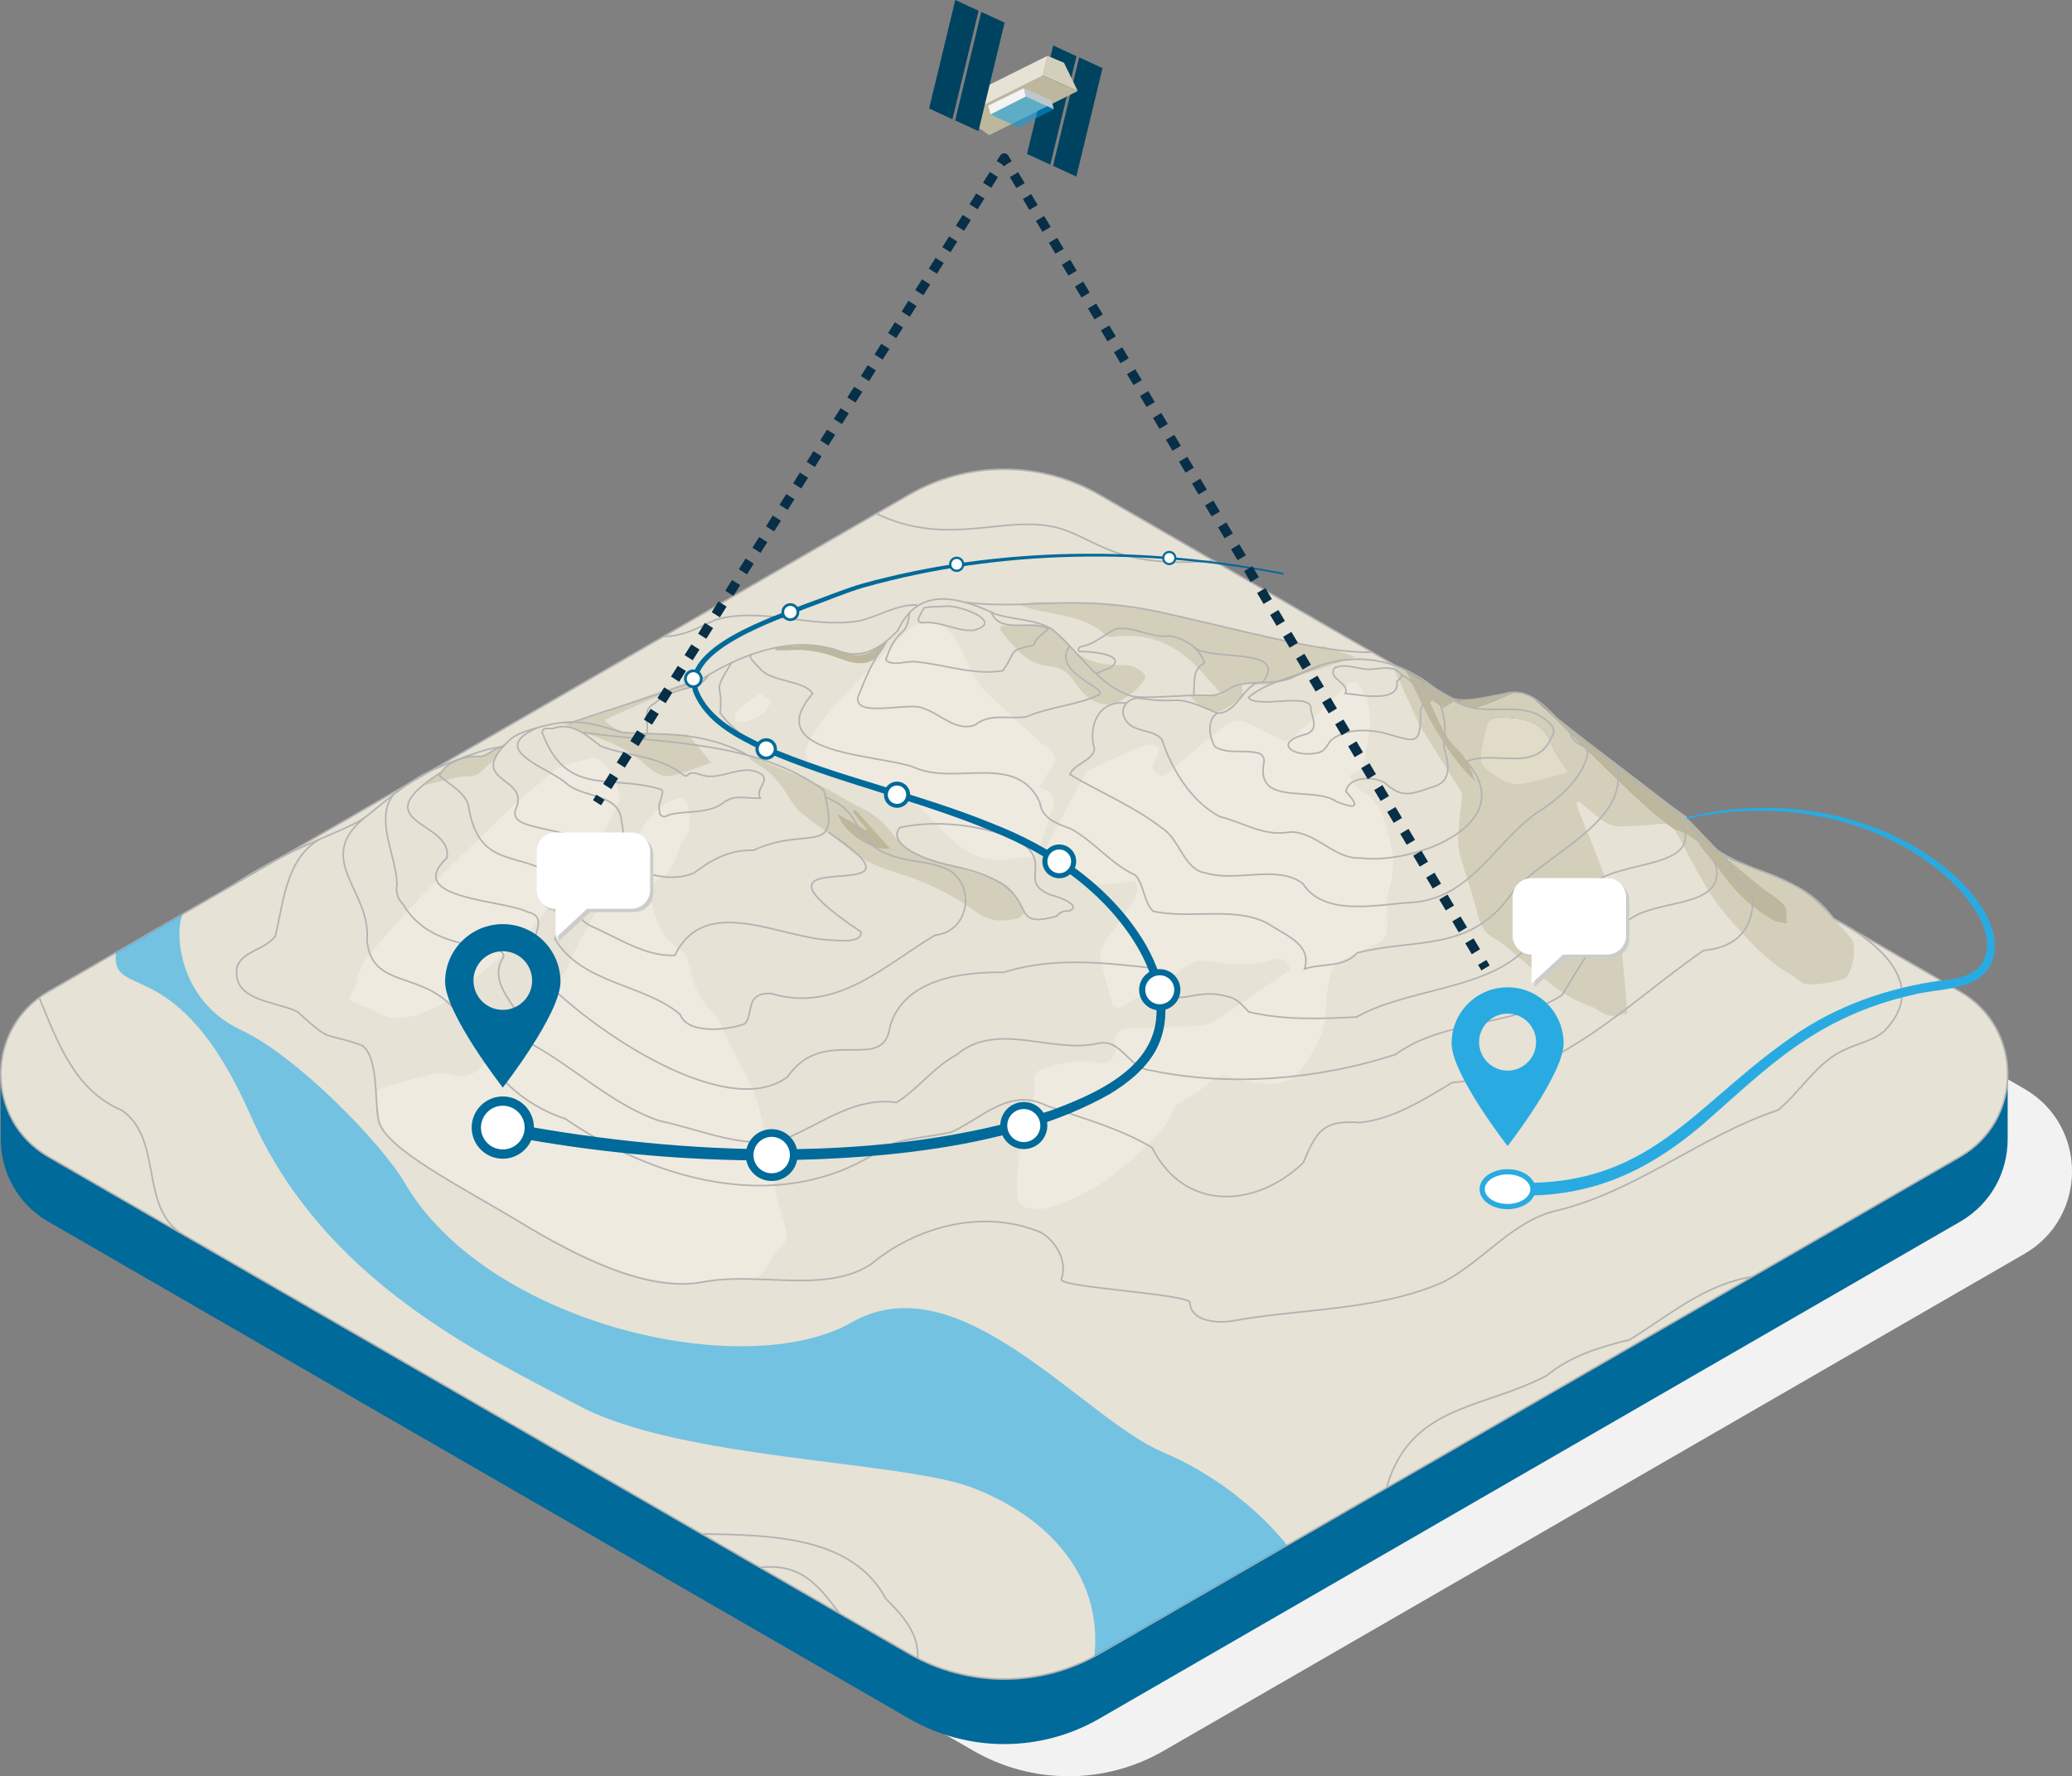 <?xml version="1.0" encoding="UTF-8"?><svg id="Layer_2" xmlns="http://www.w3.org/2000/svg" viewBox="0 0 644.39 552.45"><rect x="0" y="0" width="644.39" height="552.45" fill="#808080" stroke="none"/><defs><style>.cls-1{stroke-dasharray:0 0 3.95 3.95;}.cls-1,.cls-2,.cls-3,.cls-4,.cls-5,.cls-6{fill:none;}.cls-1,.cls-3,.cls-5{stroke:#082f48;stroke-linejoin:round;stroke-width:3px;}.cls-7{stroke-width:2.89px;}.cls-7,.cls-8,.cls-2,.cls-9,.cls-10,.cls-11,.cls-12,.cls-13,.cls-14,.cls-4,.cls-15,.cls-16,.cls-17,.cls-6{stroke-miterlimit:10;}.cls-7,.cls-8,.cls-9,.cls-10,.cls-11,.cls-12,.cls-13,.cls-14,.cls-15,.cls-16,.cls-17{stroke:#006a9a;}.cls-7,.cls-8,.cls-9,.cls-10,.cls-11,.cls-12,.cls-13,.cls-14,.cls-15,.cls-16,.cls-17,.cls-18{fill:#fff;}.cls-8{stroke-width:1.22px;}.cls-2{stroke:#29abe2;stroke-width:1.62px;}.cls-9{stroke-width:1.57px;}.cls-10{stroke-width:1.91px;}.cls-11{stroke-width:2.4px;}.cls-12{stroke-width:2.18px;}.cls-13{stroke-width:.66px;}.cls-4{stroke-width:.51px;}.cls-4,.cls-6{stroke:#b3b3b3;}.cls-19{fill:#00a2f1;opacity:.5;}.cls-19,.cls-20,.cls-21,.cls-22,.cls-23,.cls-24,.cls-25,.cls-26,.cls-18,.cls-27,.cls-28,.cls-29,.cls-30,.cls-31{stroke-width:0px;}.cls-15{stroke-width:.83px;}.cls-16{stroke-width:.86px;}.cls-5{stroke-dasharray:0 0 3.96 3.96;}.cls-17{stroke-width:.71px;}.cls-20{fill:#f2f2f2;}.cls-21{fill:#29abe2;}.cls-22{fill:#ccc;}.cls-23{fill:#e0dcc8;}.cls-24{fill:#d4cfbb;}.cls-25{fill:#bec7cb;}.cls-26{fill:#bdb89d;}.cls-27{fill:#e6e2d5;}.cls-28{fill:#efeae0;}.cls-29{fill:#f4f4f5;}.cls-30{fill:#004361;}.cls-31{fill:#006a9a;}.cls-6{stroke-width:.5px;}</style></defs><g id="Layer_9"><path class="cls-20" d="m35.08,389.99l267.65,154.53c18.31,10.57,40.88,10.57,59.19,0l267.65-154.53c19.77-11.41,19.77-39.94,0-51.35l-267.66-154.53c-18.31-10.57-40.88-10.57-59.19,0L35.08,338.64c-19.77,11.41-19.76,39.94,0,51.35Z"/><path class="cls-31" d="m.25,354.31c0,9.99,4.94,19.97,14.82,25.68l267.65,154.53c18.31,10.57,40.88,10.57,59.19,0l267.65-154.53c9.88-5.71,14.82-15.69,14.82-25.67h0s0-19.75,0-19.75c-.16,9.82-5.1,19.58-14.82,25.19l-267.65,154.53c-18.31,10.57-40.88,10.57-59.19,0L15.07,359.76c-9.88-5.71-14.82-15.69-14.82-25.68v20.23s0,0,0,0Z"/><path class="cls-27" d="m15.07,359.76l267.65,154.53c18.31,10.57,40.88,10.57,59.19,0l267.65-154.53c19.77-11.41,19.77-39.94,0-51.35l-267.66-154.53c-18.31-10.57-40.88-10.57-59.19,0L15.07,308.41c-19.77,11.41-19.76,39.94,0,51.35Z"/><path class="cls-6" d="m15.07,359.76l267.65,154.53c18.31,10.57,40.88,10.57,59.19,0l267.65-154.53c19.77-11.41,19.77-39.94,0-51.35l-267.66-154.53c-18.31-10.57-40.88-10.57-59.19,0L15.07,308.41c-19.77,11.41-19.76,39.94,0,51.35Z"/><g id="Highlights"><path class="cls-28" d="m419.57,241.11c1.34,1.87,2.06,3.9,3.46,4.66,7.02,3.81,8.04,10.75,9.62,17.42,1.08,4.56.69,8.95-.7,13.53-1.01,3.33-.56,7.15-.49,10.75.05,2.78-.62,4.93-3.33,6.14-3.56,1.59-7.16,3.11-10.6,4.93-1.37.73-3.01,2.02-3.38,3.37-.95,3.52-1.74,7.21-1.72,10.83.05,8.37-3.96,15.13-8.94,20.98-3.61,4.24-9.58,3.58-14.89,2.73-1.62-.26-3.35-.41-4.78-1.1-3.79-1.84-6.24-.13-8.96,2.37-2.34,2.15-5.36,3.54-8.04,5.34-.7.47-1.51,1.07-1.79,1.8-2.28,5.95-6.97,9.94-11.36,14.2-7.99,7.75-17.15,13.53-27.92,16.57-1.33.38-2.83.56-4.19.37-4.74-.69-5.19-1.58-5.27-6.34-.14-9.1,1.46-17.82,4.7-26.32.71-1.85.79-4.09.6-6.09-.24-2.59.41-4.05,3.02-4.89,5.36-1.73,10.64-3.19,16.39-1.84,3.74.88,6.66-1.85,5.85-5.61-.78-3.59,1.25-5.04,4.8-5.1,6.99-.12,13.97-.39,20.95-.78,1.71-.09,3.64-.46,5.02-1.38,7.99-5.28,15.85-10.75,23.57-16.04-.82-3.2-2.3-3.77-4.64-3.22-2.77.65-5.59,1.4-8.4,1.46-3.78.09-7.63-.14-11.35-.8-2.97-.53-5.19-.36-7.86,1.51-6.61,4.61-13.62,8.65-20.55,12.79-.49.29-2.26-.35-2.4-.85-1.44-5.03-2.83-10.09-3.85-15.23-.25-1.26.68-2.96,1.49-4.18,2.83-4.27,5.89-8.39,8.77-12.62.6-.88.96-1.99,1.16-3.04.43-2.23-.08-3.7-2.89-3.19-2.26.41-4.55.66-6.84.87-2.83.26-5.48.11-6.88-3.08-.28-.65-1.32-1.07-2.09-1.39-2.89-1.22-5.9-2.21-8.68-3.65-.71-.37-1.34-2.36-.97-3.09,3.85-7.61,7.87-15.14,11.96-22.63.54-.99,1.63-1.87,2.67-2.35,5.45-2.53,10.92-5.01,16.49-7.24,1.05-.42,3.11-.03,3.75.76.55.67.03,2.63-.58,3.7-.89,1.56-1.7,2.77,0,4.29,1.85,1.66,3.07.55,4.5-.67,5.41-4.6,10.9-9.12,16.33-13.69,2.55-2.15,5.31-2.44,8.25-.97,3.47,1.74,6.87,3.61,10.38,5.27.58.28,1.74,0,2.3-.44,2.12-1.68,4.19-3.45,6.13-5.34,3.85-3.74,7.62-7.56,11.37-11.39,1.65-1.68,2.86-1.55,4.16.45,2.69,4.14,3.74,8.59,2.97,13.46-.41,2.59-.81,5.18-1.3,7.76-.51,2.7-1,5.46-5.06,6.24Z"/><path class="cls-28" d="m216.68,398.86c-12.61.92-23.89-3.21-35.01-8.51-19.11-9.09-37.34-19.67-54.76-31.64-2.85-1.96-5.97-4.27-7.51-7.18-1.74-3.28-1.97-7.41-2.52-11.23-.09-.62,1.47-1.89,2.46-2.18,5.24-1.53,10.51-2.99,15.84-4.16,1.73-.38,3.75-.11,5.49.39,3.92,1.12,7.06-.21,9.4-3.04,5.15-6.21,11.05-11.46,17.93-15.69,1.27-.78,2.14-2.43,2.87-3.84,4.27-8.38,8.13-16.98,12.79-25.13,2.03-3.55,5.39-6.49,8.59-9.18,4.37-3.66,6.33-7.78,5.96-13.63-.42-6.62,6.84-14.58,13.45-15.61.61-.09,1.94.96,2.04,1.63.67,4.25,2.08,8.71-1.93,12.25-.08.07-.14.18-.16.29-1.04,5.4-3.55,9.73-8.61,12.42-.7.37-1.27,1.97-1.09,2.83,1.52,6.98,3.21,13.79,9.98,18.08,1.65,1.04,2.46,3.98,2.92,6.2,1.02,4.94,2.83,9.12,6.71,12.71,2.26,2.09,3.22,5.63,4.66,8.56,3.26,6.65,7.36,13.05,9.47,20.06,2.75,9.16,3.82,18.82,5.78,28.23.75,3.61,2.01,7.12,2.96,10.69.64,2.39.14,4.28-1.87,6.13-1.79,1.65-2.95,4.03-4.28,6.15-1.45,2.3-3.31,3.52-6.18,3.57-5.13.1-10.26.54-15.39.83Z"/><path class="cls-28" d="m323.28,244.39c.43.49.55.74.72.8q4.91,1.61,3.26,6.61c-1.28,3.84-2.61,7.67-3.83,11.52-.67,2.13-1.89,3.33-4.23,3.39-1.52.04-3.05.32-4.56.54-8.2,1.22-14.76-1.79-20.2-7.76-1.47-1.62-3.19-3.01-4.62-4.67-3.67-4.27-8.14-6.79-13.67-8.35-7.48-2.11-14.72-5.16-21.92-8.17-3.81-1.59-4.79-3.87-2.69-7.64,2.47-4.43,5.66-8.56,9.1-12.32,6.69-7.31,13.74-14.3,20.69-21.37,5.22-5.31,12.28-4.06,16.04,2.19,3.47,5.76,5.13,12.6,10.45,17.28,5.25,4.62,10.29,9.46,15.43,14.2.24.22.51.41.78.59,4.86,3.21,5.13,4.81,1.66,9.61-.86,1.19-1.65,2.42-2.41,3.54Z"/><path class="cls-28" d="m192.81,248.58c-2.04,4.03-4.15,9.49-7.36,14.21-5.01,7.39-10.62,14.4-16.26,21.33-3.08,3.79-6.54,7.35-10.21,10.58-6.54,5.76-13.33,11.26-20.12,16.72-1.5,1.21-3.44,1.92-5.25,2.69-5.54,2.35-11.09,4.17-16.86.45-1.44-.93-3.23-1.33-4.85-2-4.05-1.68-3.99-1.67-1.56-5.33.61-.92.52-2.29.94-3.37.8-2.04,1.35-4.37,2.71-5.97,5.79-6.81,11.63-13.61,17.86-20.02,8.68-8.94,17.65-17.6,26.64-26.23,3.86-3.7,8.17-6.93,12.13-10.54,3.97-3.62,9.06-4.1,13.9-5.34.46-.12,1.15.07,1.54.37,3.65,2.77,5.89,6.39,6.74,12.46Z"/><path class="cls-28" d="m239.99,218.1c-1.34,1.94-1.87,3.39-2.91,4.05-1.72,1.09-3.73,1.81-5.69,2.41-.78.24-2.22.08-2.57-.43-.42-.61-.38-2.22.12-2.67,2.22-2.03,4.56-4,7.14-5.53.57-.34,2.27,1.22,3.91,2.17Z"/></g><g id="shadows"><path class="cls-24" d="m518.18,256.13c-4.68.34-9.36.83-14.04.93-1.69.04-3.66-.48-5.06-1.41-2.84-1.89-5.38-4.24-8.05-6.4-.24.18-.49.36-.73.54.35,1.09.63,2.2,1.05,3.25,2.54,6.4,5.2,12.76,7.6,19.22.7,1.88,1.03,4.05.93,6.06-.3,6.03.17,11.71,3.89,16.89,1.06,1.48.87,3.91,1.09,5.92.37,3.32.62,6.65.9,9.98.12,1.43.53,4.04.25,4.12-1.9.53-4.04.97-5.92.57-1.84-.39-3.35-2.13-5.18-2.73-9.66-3.21-16.56-10.34-24.08-16.61-2.01-1.68-4-3.48-6.28-4.72-3.74-2.04-4.54-5.45-5.48-9.14-1.39-5.48-3.39-10.8-4.89-16.25-.58-2.1-.77-4.4-.66-6.58.21-4.12.8-8.22,1.17-12.33.04-.5-.18-1.09-.46-1.53-3.81-6.11-7.65-12.2-11.49-18.3-.46-.74-.99-1.45-1.35-2.24-2.91-6.35-5.8-12.72-8.69-19.08,1.54.85,3.08,1.7,4.63,2.56,5.73,12.03,11.13,24.26,21.51,34.33-1.37-4.35-2.82-7.62-5.77-10.36-4.21-3.9-5.76-9.44-8.33-14.35.23-.19.46-.38.69-.57,1.35.91,2.7,1.83,3.5,2.37,1.47-.94,2.5-1.59,3.54-2.25.2.04.4.08.6.12,1.95.71,4.14,2.37,5.79,1.94,4.13-1.06,8.02-3.06,12-4.69,1.57.3,3.36.24,4.67,1,1.92,1.11,3.49,2.8,5.22,4.25,8.73,8.52,17.41,17.1,26.21,25.55,3.61,3.46,7.48,6.65,11.23,9.96Zm-30.82-15.89c-1.58-2.87-3.74-6.13-5.25-9.67-2.34-5.47-6.83-6.91-12.08-7.27-6.99-.47-6.99-.45-8.48,6.54-1.66,7.79-1.73,7.9,5.08,12.32,1.69,1.09,4.12,1.96,6.01,1.66,4.84-.78,9.56-2.27,14.72-3.58Z"/><path class="cls-24" d="m421.55,204.32c-8.49,2.8-16.95,5.72-25.51,8.32-2.03.62-4.4.18-6.61.15-1.12-.02-2.24-.23-3.22-.34,0,1.76.56,3.65-.11,4.3-1.76,1.73-3.91,3.23-6.16,4.24-2.98,1.33-7.8-1.28-9.9-4.86h10.14c-4.18-4.42-7.48-8.82-11.66-12.11-6.48-5.1-14.13-7.17-22.49-5.96-.68.1-1.65-.06-2.1-.5-5.04-4.81-11.6-5.75-17.98-7.1-2.94-.62-5.91-1.05-8.91-2.35,1.87-.32,3.75-.94,5.62-.9,12.12.29,24.29.27,36.21,2.87,16.65,3.63,33.24,7.55,49.87,11.28.91.2,1.95-.21,2.93-.34,3.29,1.1,6.59,2.2,9.88,3.3Z"/><path class="cls-24" d="m144.52,235.34c1.48,0,2.97.08,4.43-.05,2.31-.21,4.39-2.56,6.69-2.86.12.36-1.74,3.4-1.62,3.76-3.35,2.1-4.5,5.21-7.86,5.23-5.41.03-9.84,2.11-15.05,2.86,2.3-1.51,4.44-3.11,6.67-4.71.83-.59,1.42-1.51,2.12-2.28,1.54-.65,3.07-1.3,4.61-1.95Z"/><path class="cls-24" d="m520.87,258.03c6.66,1.62,10.16,6.91,13.59,12.07,4.5,6.77,10.14,12.24,17.19,16.21,1.16.66,2.72.62,4.09.91-.22-1.92.23-4.41-.81-5.64-1.92-2.26-4.76-3.73-7.13-5.63-3.55-2.85-7.02-5.8-10.52-8.7,9.63,3.12,17.69,5.24,25,10.85,5.03,3.86,9.14,8.98,13.44,13.73,2,2.21.37,11.73-2.33,12.62-3.58,1.17-7.49,1.73-11.26,1.7-1.76-.01-3.45-2.11-5.26-3.11-7.6-4.2-13.03-10.61-18.76-16.98-7.55-8.39-11.92-18.44-17.25-28.03Z"/><path class="cls-24" d="m233.5,235.19c7.09,3.06,14.45,5.74,21.44,9.02,4.23,1.98,8.07,4.82,12.33,6.75,4.02,1.83,7.27,4.41,9.87,7.85,3.05,4.03,6.59,7.05,11.72,8.36,6.98,1.79,13.81,4.2,20.7,6.34,4.93,1.53,6.96,5.7,8.83,9.91.19.42-.88,1.94-1.58,2.11-4.45,1.13-8.72,1.34-12.83-1.64-8.11-5.9-17.08-10.14-26.72-12.97-5.19-1.52-9.89-3.91-14.1-7.46-4.34-3.67-9.17-6.74-13.59-10.32-1.73-1.4-3.11-3.36-4.3-5.28-2.57-4.15-5.42-7.94-9.88-10.24-.82-.42-1.49-1.15-2.23-1.73.18-.31.15-.39.34-.7Z"/><path class="cls-24" d="m311.33,194.67c2.75-.1,5.53.03,8.24-.35,4.87-.7,8.45,1.39,11.61,4.7.3.32.68.58.92.93,4.21,6.02,10.47,6.91,17.12,6.9,1.16,0,2.46.08,3.46.58,4.39,2.24,4.5,3.19,1.04,6.56-.08.08-.15.16-.23.24-7.06,7.01-13.63,6.43-19.22-2.01-1.92-2.89-4.17-4.66-7.6-4.94-7.66-.62-11.43-6.27-15.63-11.38.09-.41.18-.82.28-1.23Z"/><path class="cls-24" d="m188.05,224.08c4.14,3.95,8.53,4.86,13.64,4.27,3.72-.43,7.53,0,11.3.08.43,0,1.02.04,1.25.31,2.12,2.52,4.18,5.09,6.92,8.47-4.8,1.6-8.97,3.68-13.31,4.17-2.28.26-5.31-1.79-7.24-3.61-5.58-5.27-11.96-7.3-18.72-9.89-1.84-.71-4.64-1.79-7.23-3.06,10.84-1.15,19.24-5.88,28.27-8.91,5.7-1.91,11.45-3.67,17.18-5.47.36-.11-2.78,2.93-4.53,3.16-9.52,1.29-16.81,5.74-25.49,9.32-.58.24-1.11.61-2.06,1.15Z"/></g><path id="neutral" class="cls-23" d="m487.36,240.24c-5.16,1.31-9.88,2.8-14.72,3.58-1.89.3-4.32-.56-6.01-1.66-6.82-4.42-6.75-4.53-5.08-12.32,1.49-6.99,1.49-7.01,8.48-6.54,5.25.36,9.74,1.8,12.08,7.27,1.51,3.53,3.67,6.79,5.25,9.67Z"/><g id="deep_shadows"><path class="cls-26" d="m547.8,275.95c-3.55-2.85-7.02-5.8-10.52-8.7-3.88-3.55-9.15-9.54-12.95-13.17-.59-.56-40.32-30.92-43.6-33.46,8.73,8.52,17.41,17.1,26.21,25.55,3.61,3.46,7.48,6.65,11.23,9.96.9.63,1.79,1.26,2.69,1.9,6.66,1.62,10.16,6.91,13.59,12.07,4.5,6.77,10.14,12.24,17.19,16.21,1.16.66,2.72.62,4.09.91-.22-1.92.23-4.41-.81-5.64-1.92-2.26-4.76-3.73-7.13-5.63Z"/><path class="cls-26" d="m452.46,218c-1.03.66-2.07,1.32-3.54,2.25-.8-.54-2.15-1.46-3.5-2.37-.23.19-.46.38-.69.57,2.57,4.9,4.12,10.44,8.33,14.35,2.95,2.74,4.4,6.01,5.77,10.36-10.39-10.07-15.79-22.3-21.51-34.33,5.05,3.05,10.1,6.11,15.14,9.16Z"/><path class="cls-26" d="m470.85,215.38c-3.98,1.63-7.87,3.63-12,4.69-1.65.42-3.84-1.23-5.79-1.94,5.93-.91,11.86-1.83,17.79-2.75Z"/><path class="cls-26" d="m260.52,253.14c3.33,1.92,6.02,3.47,8.72,5.03.09-.09.18-.18.28-.28-1.45-1.8-2.89-3.59-4.34-5.39.26-.22.51-.44.77-.66,3.51,3.9,7.03,7.79,10.87,12.06-5.62.99-14.59-4.91-16.31-10.77Z"/><path class="cls-26" d="m241.16,201.27c6.43-.05,12.89-1.46,19.27,1,1.82.7,3.75,1.32,5.67,1.49,1.46.13,3.13-.25,4.47-.9,1.83-.88,3.44-2.22,5.4-3.54-3.2,6.87-6.77,8.47-14.33,5.66-5.17-1.93-10.39-3.22-15.96-2.77-1.5.12-3.02.02-4.53.02,0-.32.01-.64.02-.97Z"/></g><g id="topo"><path class="cls-4" d="m99.46,260.98c-10.62,6.14-11.27,19.83-13.82,30.1-2.96,4.33-10.14,4.57-11.87,9.56-2.07,10.61,11.93,10.76,18.65,13.97,11.51,10.31,7.34,5.96,20.19,10.53,5.19,3.9,3.83,16.84,5.08,23.19,1.73,8.84,26,20.87,44.6,32.13,16.25,9.84,38.76,21.64,56.2,18.29s37.98,3.8,52.4-5.54c14.3-11.99,35.28-17.33,52.84-9.88,4.88,2.85,8.35,9.15,6.33,14.56-.94,2.51,39.97,4.58,40.03,7.27.14,5.41,7.46,6.46,12.64,5.77,21.96-4.05,45.61-3.12,66.25-12.23,12.18-6.38,21.38-18.82,34.66-22.06,25-5.84,45.22-23.36,69.39-31.4,7.12-5.96,12.14-15.03,20.83-18.83,4.07-1.92,8.71-2.76,12.15-5.7,13.68-14-.68-27.13-15.71-34.98"/><path class="cls-6" d="m113.22,254.43c-15.77,13.07,2.35,22.69.9,37.97,1.67,17.54,21.35,7.01,31.65,28.26,6.75,12.78,16.08,22.75,29.99,27.27,27.47,18.87,64.92,29.56,95.08,11.61,7.36-5.99,16.62-5.36,25.27-7.5,9.61-4.56,18.02-13.82,29.29-8.2,11.04,3.92,22.85,7.05,32.9,13.09,10.04,20,32.18,18.94,46.98,4.73,4.05-9.46,5.94-13.45,17.55-12.52,10.47-1.05,19.93-7.1,28.75-12.41,9.98-.95,20.08-2.97,29.39-6.93,17.77-8.85,32.77-23.1,48.8-34.17,9.21-.88,14.93-5.44,15.41-15.15-1.31-6.06-5.82-6.92-8.62-14.23"/><path class="cls-6" d="m527.41,258.52c.84,5.78,5.14,7.29,6.36,11.08,2.48,13.85-21.09,9.35-28.54,17.8-10.16,4.25-13.98,13.61-19.42,22.06-15.05,9.85-36.87,7.56-51.8,18.5-23.84,7.77-51.5,10.16-76.1,4.95-6.97-.62-9.19-10.08-16.43-8.38-14.77,3.24-31.44-7.16-44.1,3.61-7.06,3.81-11.97,10.64-18.55,14.75-12.87-1.78-22.51,6.17-34.12,11.09-12.93,4-26.42-2.65-39.67-5.39-14.22-4.78-26.26-16.47-39.46-23.72-1.02-9.36-14.99-17.9-9.11-27,2.07-5.63-21.29.17-31.15-16.67-1.67-1.68-2.34-3.87-1.85-6.19-.11-8.36-7.1-20.46-1.12-27.83"/><path class="cls-6" d="m136.95,240.35c-24.88,15.96,4.21,14.88,2.01,26.49-13.68,12.93,17.85,12.96,25.17,16.82,8.47,1.83-2.51,11.51,1.78,17.45,12.81,15.75,59.35,48.84,79.04,33.76,11.44-16.43,29.92-.61,31.84-15.63,4.31-14.67,22.06-17,35.29-16.82,15.23-4.76,30.57-3.1,46.24-1.35,5.74,16.28,10.91,5.1,23.59,8.92,2.87.51,4.54,2.82,6.45,4.72,10.58,2.59,22.62,2.21,33.55,1.59,18.43-10.41,48.07-7.81,57.74-28.67,1.38-6.67,8.82-6.84,13.37-10.46,7.41-11.53,42.52-4.54,27.41-25.64"/><path class="cls-6" d="m502.75,238.4c4.57,17.72-24.1,27.81-33.32,40.42-12.57,17.44-30.03,12.99-47.3,17.54-4.45,4.8-10.91,3.1-16.41,4.99,2.26-7.27-5.08-10.07-9.93-13.19-10.03-6.83-25.4-2.1-37.16-4.74-2.95-2.91-2.76-8.11-5.53-11.24-7.68-3.45-12.92-10.67-20.29-14.51-4.37-1.54-8.75-3.16-9.42-8.13-7.23-15.66-26.19-5.13-38.95-10.82-10.41-4.16-48.42-3.69-31.72-22.99-2.37-4.05-12.19-3.52-16.15-7.5-.83-1.24-4.7-4.1-2.57-4.85"/><path class="cls-6" d="m227.56,206.06c-6.52,10.35-2.49,5.74-3.6,15.68,2.45,3.45,6.29,6.51,9.51,9.36,2.43.81,4.36,2.51,2.86,5.1"/><path class="cls-6" d="m220.24,210.12c-3.52,5.43-9.24,2.35-17,8.88-4.5,2.34-.01,7.89-3.07,10.64"/><path class="cls-6" d="m296.52,269.37c31.04,6.63,14.11,20.35,31.94,15.63,1.1-1.1,2.25-1.91,3.86-1.59,4.66-1.73-3.35-4.62-5.33-4.99-11.43-4.3,2.14-10.66-12.1-17.87-10.51-3.96-23.8-5.62-34.99-3.18-3.69,4.26,4,9.31,16.62,12.01"/><path class="cls-6" d="m256.5,247.84c13.01,5.09,7.74,13.33,19.82,17.86,6.2,2.77,13.75,1.84,19.57,5.42,7.61,5.64,4.95,18.79-5.01,19.7-16.04,9.52-30.66,24.37-51.11,18.17-1.75-.05-3.68.13-4.93,1.37-2.11,2.11-1.13,6.12-3.34,8.12-5.1,1.88-17.62,3.39-20-3.01-11.18-9.48-30.44-9.38-38.93-23.42,1.4-5.99,10.25-11.24,2.54-17.4-11.98-11.38-26.15-2.41-29.48-24.4-1.47-4.13-5.82-6.22-8.96-8.98,1.88-4.28,7.86-6.32,12.47-6,2.57.01,4.38-2.61,6.81-2.9"/><path class="cls-6" d="m157.11,231.53c-11.47,12.04,7.88,9.87,3.29,20.12-3.19,8.32,22.52,3.84,26.09,15.74,6.19,15.9-13.2,14.45-2.97,20.53,8.32,3.5,17.27,9.76,26.38,9.19,9.51-19.58,33.04-5.01,49.13-4.69,2.56.23,9.19.74,8.73-2.6-45.67-30.69,28.69-4.95-10.09-30.98"/><path class="cls-6" d="m181.29,227.81c25.11,3.53,53.55,2.45,74.9,17.95,5.56,21.57-4.64,10.72-21.83,18.7-7.28-.25-12.85,2.76-18.48,7.01-6.45,2.93-15.85.92-21.46-3.52-.76-4.07-.13-8.44-1.11-12.55-.65-8.98-12.26-6.94-17.45-12.02-6.4-5.08-24.19-10.27-8.75-17.04"/><path class="cls-6" d="m168.62,227.85c7.66,20.44,21.29,12.69,37.24,17.75.7,1.66-1.4,4.35-.78,6.52-.09,1.9,1.57,2.33,2.96,1.31,5.42-1.46,11.65-.11,16.65-3.53,3.5-3.03,7.68-1.46,11.74-1.65-1.82-2.96,3.97-5.94-.51-7.95-5.53-2.64-11.68,2.46-17.34.85-1.54-.44-3.36-1.3-4.56-.25-.4.52-.98.56-1.49.12-7.39-5.99-17.2-5.76-25.6-8.9-4.34-3.27-8.96-7.73-14.89-5.58-1.25.27-3.29-.63-3.42,1.31Z"/><path class="cls-6" d="m294.04,188.57c-2.3.17-4.53,0-6.74.52-.72,1.84-3.15,4.33-.38,4.62,5.55-.72,10.74,2.82,15.91,2.31,10.13-2.65-5.12-8.11-8.8-7.45"/><path class="cls-6" d="m308.28,190.38c2.78,7.06,12.12,2.15,17.73,5.24-1.71,1.6-3.73,2.56-4.56,5.03-8.41,1.87-5.01,1.62-9.59,7.96-8.98,1.5-18.09-1.94-26.99-2.79-2.84-.41-7.53,1.64-9.39-.63,3.92-11.33,6.32-5.85,7.37-14.64"/><path class="cls-6" d="m275.79,199.46c-4.51,6.02-6.35,10.96-8.85,16.96-2.09,7.25,15.8,1.82,19.85,3.78,5.43,1.49,10.51,7.64,16.52,5.23,4.62-3.72,10.41-1.64,15.88-2.49,7.36-3.18,15.88-3.6,22.45-6.8,3.79-1.85-15.18-7-8.89-15.35"/><path class="cls-6" d="m487.89,226.58c1.38,6.29,5.42,4.05,5.93,7.66-1.38,7.08-7.63,12.86-13.34,16.92-14.87,8.76-21.91,28.23-41.43,29.53-10.77.57-27.17,4.61-33.93-5.94-8-5.9-20.45-.35-29.97-3.19-6.97-.92-8.15-10.46-13.75-14.01-8.74-6.75-19.18-11.05-28.66-16.67,1.46-3.45,6.95-4.17,7.64-7.85-2.04-6.79,1.05-15.53,9.93-14.31"/><path class="cls-6" d="m378.59,221.79c-14.95-6.56-10.24-2.56-23.49-4.53-3.92-.85-7.43,2.9-5.09,6.55,2.31,4.18,8.56,2.78,11.29,6.13,3.14,9.3,9.04,19.25,18,24.03,7.58,1.87,13.73,6.33,21.97,4.8,8.22-.05,13.68,8.55,21.86,8.08,16.48,2.21,50.11-10.62,32.92-30.01,8.97-3.72,21.58,3.76,26.42-7.46,1.2-1.46.83-3.33-.6-4.52-8.31-8.2-19.82-.85-29.42-6.86"/><path class="cls-6" d="m441.95,211.59c.51,2.98,4.16,4.82,5.45,6.06,1.9,4.45,2.5,9.44,1.59,14.4,1.39,4.95,3.1,10.89-3.45,12.72-6.48,2.12-9.41,3.79-14.92-1.36-3.44-2-11.15-2.01-12.05,2.72,4.46,5,3.32,5.55-2.67,3.31-7.38-5.24-25.26,1.6-22.89-11.98.58-1.91-.74-3.31-2.66-3.44-4.12-.76-8.87.51-12.52-1.79-1.7-2.97-2.62-8.32.77-10.45,5.72.26,7.84-7.87,12.48-9.39"/><path class="cls-6" d="m410.68,206.95c-7.86,3.82-15.92,4.58-22.42,9.98,2.22,3.54,18.48-1.44,19.36,2.89-.06,2.9,2.99,6.56-1.19,8.48-11.01,2.56-4.18,7.48,3.2,5.86,2.13-.22,3.01-2.1,4.07-3.68,4.15-3.79,10.86-3.66,16.1-2.68,10.62,2.85,12.12,4.92,11.99-7.17,2.92-3.46-2.95-9.51-5.92-10.72"/><path class="cls-6" d="m415.05,207.79c-2.42,3.29,4.89,4.57,3.3,7.86,4.52.42,17.09,3.23,16.1-3.76.77-.75,2.14-1.46.94-2.59-2.06-2.15-5.33-1.45-7.99-1.25-4.03.76-8.65-2.17-12.35-.26Z"/><path class="cls-6" d="m371.26,216.05c.36-3.95-.57-7.8,3.31-9.83-1.29-4.62-6.35-7.89-11-8.44-5.73.78-10.92-3.17-16.49-2.18-3.62,1.62-6.56,4.75-10.65,5.44-.84.13-1.62,1.22-.53,1.63,2.9-.13,14.88.81,9.59,4.92-1.08.51-3.92,1.39-4.54,2.05"/><path class="cls-6" d="m371.29,201.23c5.32,4.71,30.06-.35,21.28,11.17"/><path class="cls-6" d="m570.3,285.73c-12.99-17.84-34.44-12.11-45.96-31.65-14-9.48-26.91-20.09-40.13-30.66-4.8-4.8-9.51-9.86-16.86-7.51-6.14,1.02-14.41,3.91-19.68-.72-14.14-11.91-29.49-13.3-45.67-4.47-5.83,2.54-12.52.66-18.29,2.7-2.66,1.53-5.24,3.26-8.46,2.85-7.76-.21-19.89,1.24-23.33.22-10.19-3.02-16.35-13.87-24.62-20.7"/><path class="cls-6" d="m72.41,275.31c19.58-12.85,35.92-16.99,41.37-21.29,5.45-4.3,13.27-11.19,20.39-14.37s16.25-6.68,20.34-7.13,1.97-2.68,9.33-5.19c13.79-4.51,18.85-2.84,29.63.44,11.65,1.06,24.83-.96,39.94,7.58"/><path class="cls-4" d="m431.3,462.38c7.61-25.65,29.78-24.01,49.7-34.53,7.6-6.23,16.45-8.85,25.76-11.15,12.25-7.49,23.2-17.17,38.08-19.59"/><path class="cls-4" d="m218.65,477.08c20.19.42,46.31.38,56.86,20.17,5.08,5.04,10.35,10.78,9.89,18.53"/><path class="cls-4" d="m236.54,487.5c12.44-1.22,17.66,5.06,24.46,14.25"/><path class="cls-4" d="m12.29,310.48c5.63,13.74,11.03,28.8,25.7,34.9,12.68,8.99,5.42,29.35,18.08,38.05"/><path class="cls-6" d="m177.06,224.98c13.91-4.83,28.1-8.93,41.84-14.19,12.65-7.77,28.23-13.47,42.66-8.1,7.65,2.75,13.88-2.59,17.68-6.61,6.51-14.14,19.22-10.3,30.65-4.97,5.88,1.75,12.51,1.48,17.66,4.82"/><path class="cls-6" d="m426.68,202.82c-15.15.56-43.16-7.52-65.95-12.44-26.98-5.82-41.31-.58-60.36-3.05"/><path class="cls-6" d="m285.18,188.17c-6.23-.28-11.84,3.54-17.92,4.92-14.71,2.58-30.09-4.49-44.61-.37-5.61,2.46-9.8,5.19-16.23,5.21"/><path class="cls-6" d="m272.54,159.75c20.5,9.83,36.68,1.83,52.07,3.59,15.39,1.76,18.62,13.98,52.84,11.06"/></g><path id="river" class="cls-19" d="m36.07,296.29c-1.75,15.26,19.26-.87,41.86,50.61,22.6,51.47,71.33,74.1,102.53,90.53,31.2,16.44,99.35,16.93,121.37,25.07,22.02,8.15,41.34,26.09,38.53,52.68l59.87-34.57s-13.41-18.27-38.49-28.91c-25.08-10.64-63.22-59.6-96.75-40.46-33.54,19.14-113.65.43-139.14-43.36-7.19-12.36-33.68-39.53-50.8-47.48-19.69-9.15-20.86-30.78-18.21-36.1l-20.78,12Z"/><path class="cls-31" d="m160.05,349.61c52.67,9.76,115.36,12.54,166.75-4.22,13.1-4.86,30.93-12.44,32.72-28.12,1.07-9.13-2.6-18.05-7.58-25.62-10.37-15.57-26.48-26.36-43.68-33.23-23.12-9.69-48.01-14.8-71.01-24.92-8.4-4.01-17.92-8.91-21.61-18.15-4.56-14.21,25.13-23.62,35.06-27.61,5.26-1.84,12.46-4.84,17.77-6.3,42.46-11.63,87.7-11.73,130.74-3.24,0,0-.1.5-.1.5-42.96-8.21-88.04-7.86-130.28,3.96-5.21,1.46-12.47,4.54-17.65,6.38-8.98,3.66-38.07,13.21-33.98,25.79,3.58,8.62,12.68,13.2,20.8,17.02,23.06,9.96,47.87,14.88,71.12,24.47,17.65,6.93,34.24,17.96,44.97,33.9,7.12,10.49,11.79,24.86,5.16,36.83-3.34,5.71-8.59,9.86-14.12,13.22-30.78,17.5-75.73,20.67-110.69,20.63-25.2-.25-50.37-2.72-75.15-7.34,0,0,.75-3.93.75-3.93h0Z"/><path class="cls-21" d="m467.03,367.62c46.66,3.37,59.15-24.48,92.82-46.86,14.1-9.23,30.57-14.4,47.24-16.22,13.11-2.06,13.09-12.69,6.75-22.13-4.93-7.43-12-13.22-19.62-17.81-20.69-12.36-46.25-15.22-69.62-9.92,0,0-.12-.5-.12-.5,23.54-5.75,49.41-3.28,70.62,8.91,7.92,4.59,15.34,10.47,20.58,18.1,5.88,8.24,7.85,20.17-3.5,24.74-5.79,2.19-12.02,2.02-17.93,3.65-11.63,2.61-22.73,7.31-32.7,13.84-10.02,6.48-18.82,14.68-27.9,22.69-20,18.25-39.34,27.45-66.9,25.51,0,0,.27-3.99.27-3.99h0Z"/><circle class="cls-13" cx="363.64" cy="173.55" r="1.88"/><circle class="cls-17" cx="297.53" cy="175.51" r="2.02"/><circle class="cls-15" cx="245.8" cy="190.38" r="2.36"/><circle class="cls-16" cx="215.63" cy="211.11" r="2.47"/><circle class="cls-14" cx="238.29" cy="232.95" r="2.85"/><circle class="cls-8" cx="278.97" cy="247.17" r="3.47"/><circle class="cls-9" cx="329.43" cy="267.9" r="4.47"/><circle class="cls-10" cx="360.68" cy="307.84" r="5.46"/><circle class="cls-12" cx="318.4" cy="350.07" r="6.23"/><circle class="cls-11" cx="239.99" cy="359.25" r="6.86"/><circle class="cls-7" cx="156.37" cy="350.7" r="8.24"/><line class="cls-3" x1="185.67" y1="249.66" x2="186.74" y2="247.97"/><line class="cls-1" x1="188.85" y1="244.63" x2="310.19" y2="52.56"/><polyline class="cls-3" points="311.25 50.88 312.32 49.19 313.34 50.91"/><line class="cls-5" x1="315.36" y1="54.32" x2="459.97" y2="297.63"/><line class="cls-3" x1="460.98" y1="299.33" x2="462" y2="301.05"/><path class="cls-31" d="m174.31,305.36c0,9.91-17.94,32.9-17.94,32.9,0,0-17.94-23-17.94-32.9s8.03-17.94,17.94-17.94,17.94,8.03,17.94,17.94Zm-17.94-9.51c-5.04,0-9.12,4.08-9.12,9.12s4.08,9.12,9.12,9.12,9.12-4.08,9.12-9.12-4.08-9.12-9.12-9.12Z"/><path class="cls-21" d="m486.28,324.49c0,9.62-17.42,31.96-17.42,31.96,0,0-17.42-22.33-17.42-31.96s7.8-17.42,17.42-17.42,17.42,7.8,17.42,17.42Zm-17.42-9.23c-4.89,0-8.86,3.97-8.86,8.86s3.97,8.86,8.86,8.86,8.86-3.97,8.86-8.86-3.97-8.86-8.86-8.86Z"/><path class="cls-22" d="m197.31,283.66h-13.72l-9.8,9.05v-9.05h0c-3.25,0-5.88-2.63-5.88-5.88v-12c0-3.25,2.63-5.88,5.88-5.88h23.52c3.25,0,5.88,2.63,5.88,5.88v12c0,3.25-2.63,5.88-5.88,5.88Z"/><path class="cls-22" d="m500.83,297.88h-13.72l-9.8,9.05v-9.05h0c-3.25,0-5.88-2.63-5.88-5.88v-12c0-3.25,2.63-5.88,5.88-5.88h23.52c3.25,0,5.88,2.63,5.88,5.88v12c0,3.25-2.63,5.88-5.88,5.88Z"/><path class="cls-18" d="m196.31,282.66h-13.72l-9.8,9.05v-9.05h0c-3.25,0-5.88-2.63-5.88-5.88v-12c0-3.25,2.63-5.88,5.88-5.88h23.52c3.25,0,5.88,2.63,5.88,5.88v12c0,3.25-2.63,5.88-5.88,5.88Z"/><path class="cls-18" d="m499.83,296.88h-13.72l-9.8,9.05v-9.05h0c-3.25,0-5.88-2.63-5.88-5.88v-12c0-3.25,2.63-5.88,5.88-5.88h23.52c3.25,0,5.88,2.63,5.88,5.88v12c0,3.25-2.63,5.88-5.88,5.88Z"/><polygon class="cls-30" points="334.74 54.92 327.49 51.58 335.62 17.83 342.88 21.18 334.74 54.92"/><polygon class="cls-30" points="326.65 51.22 319.4 47.88 327.54 14.13 334.79 17.48 326.65 51.22"/><polygon class="cls-27" points="299.11 36.11 324.36 23.52 325.76 17.36 301.27 29.57 299.11 36.11"/><polygon class="cls-24" points="335.18 28.31 324.36 23.52 325.76 17.36 330.91 19.53 335.18 28.31"/><polygon class="cls-26" points="299.11 36.11 324.36 23.52 335.18 28.31 307.68 42.03 299.11 36.11"/><polygon class="cls-29" points="318.44 27.42 319.03 30.02 308.02 35.61 307.36 32.85 318.44 27.42"/><polygon class="cls-25" points="327.72 33.99 319.03 30.02 318.44 27.42 327.09 31.31 327.72 33.99"/><polygon class="cls-19" points="308.02 35.61 316.75 39.63 327.72 33.99 319.03 30.02 308.02 35.61"/><polygon class="cls-30" points="304.3 40.79 297.05 37.44 305.18 3.7 312.43 7.04 304.3 40.79"/><polygon class="cls-30" points="296.21 37.09 288.96 33.74 297.09 0 304.35 3.34 296.21 37.09"/><ellipse class="cls-18" cx="468.85" cy="369.86" rx="7.89" ry="5.41"/><ellipse class="cls-2" cx="468.85" cy="369.86" rx="7.89" ry="5.41"/></g></svg>